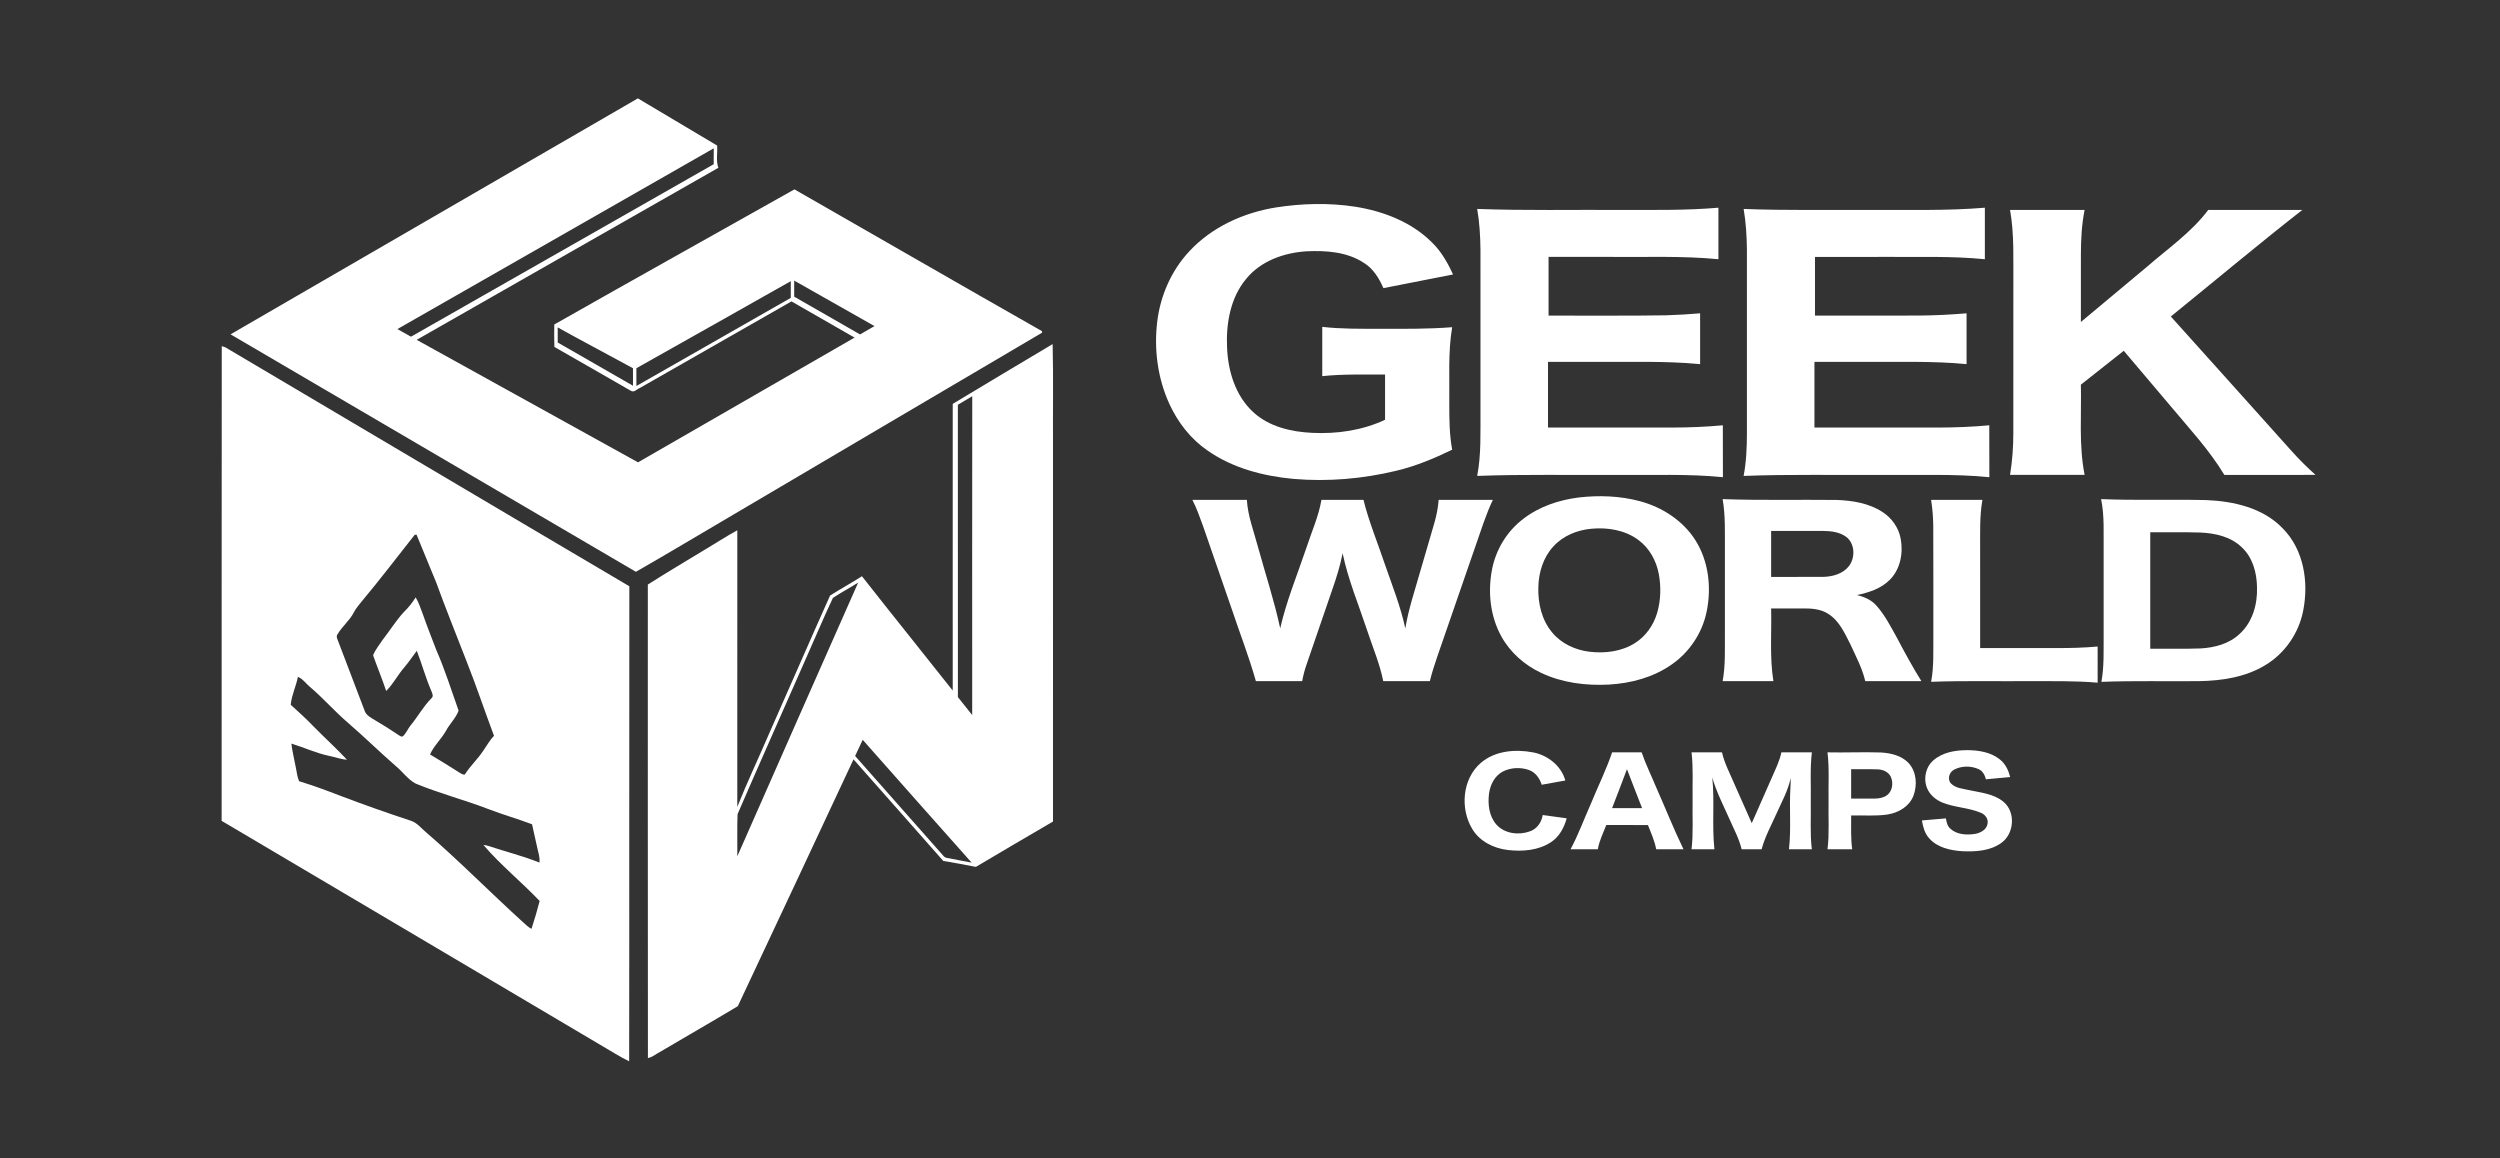 <?xml version="1.0" encoding="UTF-8" ?>
<!DOCTYPE svg PUBLIC "-//W3C//DTD SVG 1.1//EN" "http://www.w3.org/Graphics/SVG/1.1/DTD/svg11.dtd">
<svg width="1703pt" height="789pt" viewBox="0 0 1703 789" version="1.1" xmlns="http://www.w3.org/2000/svg">
<rect x="0" y="0" width="1703" height="789" fill="#333333" stroke="none"/>
<g id="#ffffffff">
<path fill="#ffffff" opacity="1.00" d=" M 434.51 67.01 C 452.55 77.67 470.49 88.49 488.52 99.15 C 488.88 104.18 487.60 109.49 489.34 114.30 C 420.85 153.39 352.29 192.35 283.84 231.50 C 334.10 259.31 384.36 287.14 434.62 314.94 C 483.78 286.61 532.97 258.32 582.13 229.97 C 567.80 221.75 553.49 213.49 539.14 205.31 C 504.77 224.93 470.40 244.56 436.03 264.19 C 434.04 264.91 431.99 267.64 429.82 266.24 C 412.42 256.29 395.07 246.24 377.64 236.33 C 377.46 231.23 377.55 226.14 377.57 221.05 C 431.97 190.14 486.65 159.71 541.17 129.00 C 597.38 161.14 653.42 193.58 709.74 225.54 C 709.78 225.81 709.87 226.34 709.92 226.60 C 639.74 267.85 569.67 309.26 499.53 350.58 C 477.40 363.52 455.44 376.78 433.18 389.51 C 341.16 335.55 249.12 281.64 157.06 227.75 C 249.50 174.10 342.05 120.63 434.51 67.01 M 270.71 224.17 C 273.77 225.94 276.90 227.61 279.98 229.35 C 348.74 190.25 417.42 150.99 486.17 111.87 C 486.23 108.25 486.21 104.64 486.21 101.02 C 414.37 142.06 342.54 183.12 270.71 224.17 M 541.01 191.15 C 540.99 194.79 541.00 198.43 541.00 202.08 C 555.95 210.65 570.88 219.27 585.86 227.81 C 589.14 225.92 592.43 224.03 595.71 222.13 C 577.45 211.85 559.24 201.47 541.01 191.15 M 433.50 250.83 C 433.50 254.87 433.49 258.90 433.51 262.94 C 468.57 242.94 503.59 222.89 538.67 202.92 C 538.70 199.12 538.68 195.32 538.68 191.53 C 503.63 211.31 468.59 231.13 433.50 250.83 M 379.91 223.03 C 379.91 226.45 379.91 229.88 379.91 233.31 C 397.00 243.14 414.10 252.95 431.20 262.77 C 431.18 258.79 431.19 254.81 431.18 250.84 C 414.12 241.50 396.89 232.49 379.91 223.03 Z" />
<path fill="#ffffff" opacity="1.00" d=" M 868.86 141.36 C 886.84 138.53 905.30 138.05 923.33 140.84 C 942.30 143.87 961.29 151.14 975.15 164.84 C 981.62 171.03 986.14 178.89 989.80 186.97 C 973.99 190.08 958.19 193.22 942.37 196.28 C 939.45 189.54 935.41 182.91 928.98 179.01 C 917.51 171.50 903.25 170.57 889.94 171.19 C 874.66 172.15 858.80 177.77 848.90 189.95 C 838.08 202.89 835.10 220.53 835.88 236.94 C 836.54 252.85 841.56 269.47 853.51 280.57 C 864.33 290.69 879.56 294.21 893.98 294.86 C 910.87 295.68 928.10 293.17 943.50 285.96 C 943.49 275.68 943.50 265.40 943.50 255.12 C 929.24 255.24 914.93 254.72 900.72 256.23 C 900.71 245.04 900.72 233.85 900.72 222.66 C 913.76 224.16 926.90 223.94 940.00 224.00 C 956.41 223.98 972.84 224.19 989.22 222.89 C 986.31 240.10 987.52 257.63 987.25 275.00 C 987.24 285.47 987.32 296.01 989.22 306.34 C 976.98 312.25 964.37 317.58 951.10 320.69 C 928.29 326.18 904.58 328.24 881.18 326.23 C 860.63 324.34 839.83 318.93 822.71 307.01 C 811.21 299.15 802.38 287.80 796.60 275.20 C 788.58 257.71 785.99 237.92 788.33 218.87 C 790.50 201.25 797.99 184.20 810.16 171.19 C 825.42 154.70 846.90 144.96 868.86 141.36 Z" />
<path fill="#ffffff" opacity="1.00" d=" M 1103.97 143.00 C 1126.18 142.97 1148.43 143.40 1170.59 141.49 C 1170.60 153.18 1170.59 164.88 1170.59 176.58 C 1146.13 174.20 1121.52 175.24 1096.98 175.00 C 1082.94 175.00 1068.91 175.00 1054.88 175.00 C 1054.87 188.33 1054.87 201.67 1054.88 215.00 C 1081.62 214.89 1108.36 215.24 1135.10 214.78 C 1142.78 214.56 1150.46 214.07 1158.12 213.43 C 1158.12 224.97 1158.13 236.51 1158.12 248.05 C 1133.82 245.72 1109.37 246.73 1085.00 246.50 C 1074.83 246.50 1064.67 246.50 1054.50 246.50 C 1054.50 261.42 1054.50 276.33 1054.50 291.25 C 1082.67 291.25 1110.84 291.25 1139.00 291.25 C 1150.54 291.22 1162.09 290.79 1173.59 289.71 C 1173.59 301.50 1173.66 313.28 1173.65 325.07 C 1149.85 322.67 1125.89 323.80 1102.02 323.53 C 1070.10 323.73 1038.17 323.00 1006.26 324.19 C 1009.08 309.61 1008.40 294.71 1008.50 279.95 C 1008.50 252.62 1008.50 225.28 1008.50 197.95 C 1008.26 179.40 1009.48 160.69 1006.26 142.32 C 1038.82 143.53 1071.40 142.80 1103.97 143.00 Z" />
<path fill="#ffffff" opacity="1.00" d=" M 1272.90 143.00 C 1299.30 142.82 1325.75 143.71 1352.09 141.49 C 1352.09 153.19 1352.09 164.88 1352.09 176.58 C 1329.45 174.34 1306.68 175.17 1283.97 175.00 C 1268.10 175.01 1252.23 174.99 1236.37 175.01 C 1236.38 188.34 1236.38 201.66 1236.37 214.99 C 1260.25 214.98 1284.13 215.06 1308.00 214.95 C 1318.56 214.85 1329.10 214.33 1339.62 213.42 C 1339.62 224.97 1339.62 236.51 1339.62 248.05 C 1316.81 245.83 1293.86 246.68 1270.97 246.50 C 1259.31 246.50 1247.66 246.50 1236.00 246.50 C 1236.00 261.42 1236.00 276.33 1236.00 291.25 C 1264.02 291.25 1292.03 291.25 1320.05 291.25 C 1331.74 291.23 1343.44 290.80 1355.09 289.71 C 1355.09 301.50 1355.17 313.28 1355.15 325.07 C 1331.50 322.68 1307.70 323.80 1283.98 323.53 C 1251.91 323.73 1219.82 323.00 1187.76 324.19 C 1189.60 314.60 1189.98 304.82 1190.00 295.08 C 1190.01 262.71 1190.00 230.34 1190.00 197.97 C 1189.75 179.42 1190.99 160.71 1187.76 142.33 C 1216.12 143.44 1244.52 142.85 1272.90 143.00 Z" />
<path fill="#ffffff" opacity="1.00" d=" M 1369.25 143.00 C 1386.17 143.00 1403.10 143.00 1420.03 143.00 C 1418.07 152.87 1417.52 162.96 1417.51 173.00 C 1417.49 188.44 1417.51 203.89 1417.50 219.33 C 1432.54 206.78 1447.57 194.20 1462.61 181.64 C 1476.88 169.22 1492.78 158.28 1504.26 143.00 C 1525.62 143.00 1546.98 142.99 1568.34 143.01 C 1538.06 166.69 1508.62 191.41 1478.76 215.60 C 1506.12 246.11 1533.60 276.52 1560.90 307.09 C 1566.06 312.87 1571.56 318.32 1577.32 323.50 C 1556.62 323.51 1535.92 323.49 1515.23 323.51 C 1505.04 306.61 1491.55 292.13 1478.96 277.05 C 1468.21 264.35 1457.45 251.65 1446.70 238.95 C 1436.96 246.63 1427.23 254.33 1417.50 262.03 C 1417.96 282.51 1416.05 303.25 1420.03 323.50 C 1403.10 323.51 1386.18 323.50 1369.25 323.50 C 1370.78 314.05 1371.50 304.48 1371.48 294.91 C 1371.52 261.28 1371.49 227.65 1371.50 194.02 C 1371.36 177.00 1372.24 159.84 1369.25 143.00 Z" />
<path fill="#ffffff" opacity="1.00" d=" M 649.00 275.13 C 671.66 261.51 694.31 247.87 717.06 234.39 C 717.62 257.92 717.15 281.48 717.31 305.02 C 717.30 389.89 717.31 474.77 717.30 559.64 C 699.79 569.93 682.19 580.08 664.77 590.53 C 657.37 589.14 650.00 587.64 642.56 586.49 C 622.25 563.35 601.77 540.37 581.41 517.28 C 555.17 573.34 528.98 629.43 502.59 685.42 C 485.00 695.97 467.19 706.17 449.52 716.60 C 446.81 717.98 444.43 720.19 441.36 720.72 C 441.23 613.21 441.34 505.70 441.30 398.20 C 454.52 389.74 468.07 381.79 481.48 373.63 C 488.42 369.53 495.15 365.06 502.25 361.23 C 502.27 424.03 502.29 486.84 502.24 549.64 C 508.93 532.87 516.71 516.52 523.83 499.92 C 537.76 468.53 551.40 437.00 565.45 405.68 C 572.58 401.13 580.05 397.12 587.15 392.52 C 607.59 418.61 628.46 444.38 648.99 470.41 C 649.01 405.32 649.00 340.22 649.00 275.13 M 652.50 275.74 C 652.52 342.12 652.48 408.49 652.52 474.87 C 655.79 478.92 659.05 482.98 662.26 487.09 C 662.27 414.69 662.19 342.29 662.30 269.89 C 659.03 271.84 655.76 273.78 652.50 275.74 M 567.39 407.30 C 561.50 419.66 556.27 432.36 550.64 444.85 C 534.63 481.47 518.25 517.93 502.42 554.62 C 502.04 564.15 502.38 573.73 502.27 583.28 C 529.61 521.08 557.13 458.97 584.60 396.83 C 578.93 400.42 572.98 403.59 567.39 407.30 M 582.51 514.98 C 602.42 537.57 622.42 560.08 642.34 582.66 C 643.06 583.50 643.91 584.35 645.10 584.42 C 650.68 585.52 656.29 586.51 661.87 587.62 C 637.08 559.79 612.36 531.89 587.68 503.96 C 585.92 507.62 584.24 511.31 582.51 514.98 Z" />
<path fill="#ffffff" opacity="1.00" d=" M 151.06 235.79 C 151.66 235.98 152.86 236.38 153.46 236.57 C 245.22 290.80 336.87 345.24 428.70 399.36 C 428.53 507.22 428.77 615.09 428.58 722.95 C 422.26 719.97 416.45 716.07 410.39 712.62 C 323.90 661.50 237.50 610.22 150.98 559.16 C 151.07 451.37 150.90 343.58 151.06 235.79 M 282.49 364.30 C 270.54 379.42 258.88 394.79 246.49 409.58 C 244.59 412.05 242.43 414.36 241.02 417.18 C 238.21 422.70 233.14 426.60 230.03 431.92 C 228.71 433.47 229.84 435.34 230.41 436.92 C 236.48 452.52 242.21 468.24 248.27 483.84 C 249.25 487.29 252.69 488.88 255.50 490.63 C 260.95 493.80 266.27 497.19 271.50 500.71 C 272.37 501.23 273.35 502.12 274.44 501.56 C 276.63 499.57 277.68 496.72 279.48 494.43 C 284.51 488.39 288.24 481.36 293.81 475.76 C 295.74 474.25 294.25 471.94 293.61 470.17 C 289.87 461.41 287.37 452.20 283.93 443.32 C 281.14 447.02 278.55 450.88 275.57 454.43 C 271.02 459.57 267.96 465.84 263.06 470.69 C 260.35 462.50 257.01 454.51 254.15 446.38 C 255.71 442.49 258.45 439.23 260.73 435.75 C 265.61 429.58 269.69 422.79 275.05 416.99 C 278.15 413.98 280.87 410.60 283.16 406.94 C 285.39 410.62 286.62 414.75 288.16 418.73 C 290.95 426.78 294.14 434.68 297.16 442.65 C 303.05 456.15 307.50 470.22 312.40 484.09 C 310.53 489.18 306.35 493.04 303.80 497.81 C 300.62 503.49 295.60 507.94 292.94 513.93 C 299.65 517.93 306.30 522.02 312.87 526.23 C 314.00 526.93 315.18 527.79 316.60 527.65 C 320.27 521.76 325.49 517.07 329.28 511.26 C 331.66 507.90 333.61 504.20 336.53 501.26 C 330.10 484.17 324.35 466.85 317.60 449.88 C 310.74 432.20 303.63 414.62 297.15 396.79 C 292.65 385.94 288.24 375.05 283.75 364.21 C 283.44 364.23 282.81 364.28 282.49 364.30 M 202.93 461.08 C 201.69 467.52 198.63 473.51 198.04 480.09 C 203.29 484.79 208.48 489.56 213.38 494.63 C 220.93 502.37 228.98 509.61 236.36 517.51 C 232.23 517.27 228.34 515.73 224.31 514.93 C 215.40 513.07 207.13 509.17 198.47 506.52 C 199.09 511.76 200.42 516.88 201.36 522.08 C 202.14 525.43 202.35 528.95 203.73 532.15 C 213.22 535.06 222.56 538.48 231.83 542.08 C 247.72 548.13 263.77 553.79 279.93 559.11 C 283.87 560.38 286.53 563.72 289.55 566.36 C 312.61 586.19 333.92 607.94 356.45 628.35 C 358.23 629.91 359.89 631.68 362.06 632.72 C 364.11 626.46 365.94 620.12 367.61 613.75 C 355.20 600.73 341.06 589.30 329.30 575.60 C 330.58 575.69 331.83 575.94 333.04 576.36 C 344.48 580.19 356.23 583.06 367.44 587.58 C 367.95 584.20 366.72 580.96 366.03 577.72 C 364.83 572.30 363.65 566.89 362.43 561.49 C 352.63 557.80 342.55 554.93 332.78 551.18 C 316.42 544.90 299.39 540.48 283.20 533.80 C 277.88 531.02 274.48 525.89 269.95 522.13 C 258.68 512.34 248.06 501.85 236.75 492.11 C 227.82 484.44 220.09 475.49 211.10 467.89 C 208.38 465.64 206.29 462.40 202.93 461.08 Z" />
<path fill="#ffffff" opacity="1.00" d=" M 1075.62 338.86 C 1089.44 337.28 1103.65 337.81 1117.13 341.42 C 1132.28 345.50 1146.47 354.62 1154.94 368.04 C 1164.01 382.42 1165.99 400.50 1162.50 416.95 C 1159.48 431.31 1150.80 444.33 1138.73 452.66 C 1126.27 461.42 1111.03 465.49 1095.96 466.33 C 1080.28 467.16 1064.14 465.14 1049.85 458.37 C 1038.53 453.07 1028.69 444.41 1022.66 433.41 C 1015.09 419.67 1013.41 403.16 1016.38 387.89 C 1018.98 374.38 1026.57 361.91 1037.52 353.55 C 1048.45 345.07 1062.00 340.55 1075.62 338.86 M 1084.10 360.17 C 1074.43 361.04 1064.78 364.94 1058.17 372.21 C 1051.22 379.69 1048.11 390.03 1047.91 400.09 C 1047.60 410.92 1050.19 422.29 1057.26 430.75 C 1063.58 438.48 1073.24 442.90 1083.04 444.00 C 1093.59 445.21 1104.86 443.78 1113.93 437.93 C 1121.15 433.34 1126.32 425.91 1128.77 417.76 C 1131.35 409.12 1131.61 399.84 1129.97 390.99 C 1128.28 381.95 1123.54 373.29 1116.03 367.80 C 1106.96 361.06 1095.14 359.15 1084.10 360.17 Z" />
<path fill="#ffffff" opacity="1.00" d=" M 812.24 340.49 C 824.61 340.51 836.98 340.49 849.36 340.50 C 850.01 351.47 854.06 361.79 856.85 372.31 C 861.97 390.87 868.03 409.19 872.07 428.03 C 876.36 409.17 883.82 391.27 889.98 372.99 C 893.50 362.20 898.24 351.74 900.18 340.50 C 909.71 340.50 919.25 340.50 928.80 340.50 C 932.50 355.53 938.53 369.85 943.42 384.51 C 948.40 398.91 954.10 413.12 957.29 428.07 C 959.51 414.73 963.87 401.91 967.55 388.93 C 970.73 378.03 973.91 367.13 977.09 356.23 C 978.58 351.10 979.59 345.83 980.02 340.50 C 992.33 340.49 1004.63 340.50 1016.94 340.50 C 1012.00 350.87 1008.70 361.89 1004.86 372.70 C 996.35 397.32 987.83 421.95 979.32 446.57 C 977.37 452.32 975.43 458.09 974.01 464.00 C 963.43 464.00 952.85 464.01 942.27 463.99 C 939.89 452.12 935.09 440.94 931.32 429.48 C 925.55 412.02 918.37 394.96 914.60 376.91 C 912.93 385.27 910.43 393.44 907.60 401.47 C 901.68 418.67 895.81 435.89 889.88 453.08 C 888.65 456.64 887.71 460.29 887.05 464.00 C 876.53 463.99 866.02 464.02 855.51 463.99 C 850.75 447.14 844.36 430.81 838.84 414.21 C 832.41 395.64 826.02 377.07 819.57 358.52 C 817.38 352.41 815.20 346.28 812.24 340.49 Z" />
<path fill="#ffffff" opacity="1.00" d=" M 1173.45 339.99 C 1199.39 340.95 1225.36 340.25 1251.31 340.57 C 1262.00 340.96 1273.11 342.79 1282.25 348.71 C 1288.58 352.77 1293.33 359.35 1294.72 366.80 C 1296.62 376.66 1294.55 387.89 1287.17 395.10 C 1281.23 401.05 1272.95 403.66 1264.93 405.35 C 1269.92 406.55 1274.87 408.68 1278.31 412.64 C 1284.07 419.14 1288.02 426.97 1292.23 434.51 C 1297.48 444.50 1302.88 454.42 1308.86 464.00 C 1296.11 464.01 1283.37 464.00 1270.62 464.00 C 1268.61 455.26 1264.29 447.30 1260.62 439.19 C 1256.72 431.58 1253.08 423.11 1245.62 418.30 C 1240.15 414.63 1233.32 414.35 1226.96 414.50 C 1220.14 414.51 1213.32 414.50 1206.50 414.50 C 1206.91 430.99 1205.40 447.64 1208.04 464.00 C 1196.51 464.00 1184.98 464.00 1173.46 464.00 C 1175.48 453.10 1174.90 441.98 1175.00 430.95 C 1175.00 411.97 1175.00 392.99 1175.00 374.01 C 1174.94 362.66 1175.42 351.22 1173.45 339.99 M 1206.50 361.66 C 1206.50 372.10 1206.50 382.55 1206.50 393.00 C 1218.32 392.98 1230.14 393.04 1241.97 392.97 C 1248.43 392.82 1255.52 390.88 1259.59 385.50 C 1263.94 379.70 1263.60 370.11 1257.51 365.62 C 1253.06 362.39 1247.35 361.76 1242.01 361.66 C 1230.17 361.64 1218.34 361.66 1206.50 361.66 Z" />
<path fill="#ffffff" opacity="1.00" d=" M 1315.46 340.50 C 1327.12 340.50 1338.77 340.49 1350.43 340.50 C 1348.45 351.57 1348.94 362.83 1348.87 374.02 C 1348.87 396.50 1348.87 418.98 1348.88 441.47 C 1366.24 441.47 1383.60 441.47 1400.97 441.47 C 1410.29 441.48 1419.62 441.26 1428.91 440.41 C 1428.90 448.62 1428.90 456.83 1428.91 465.05 C 1413.31 463.67 1397.64 464.07 1382.01 464.00 C 1359.83 464.15 1337.65 463.63 1315.48 464.45 C 1317.45 454.07 1316.89 443.46 1317.00 432.95 C 1316.95 407.96 1317.09 382.96 1316.93 357.97 C 1316.85 352.12 1316.39 346.27 1315.46 340.50 Z" />
<path fill="#ffffff" opacity="1.00" d=" M 1431.27 339.99 C 1455.13 340.98 1479.02 340.08 1502.88 340.65 C 1521.57 341.41 1541.63 345.94 1555.01 359.95 C 1569.42 374.45 1572.80 396.69 1568.91 416.10 C 1565.96 431.31 1556.45 445.10 1543.15 453.08 C 1529.67 461.30 1513.57 463.74 1498.02 463.99 C 1475.84 464.23 1453.64 463.63 1431.46 464.48 C 1433.40 454.11 1432.92 443.52 1433.00 433.03 C 1433.00 413.71 1433.00 394.38 1433.00 375.05 C 1432.84 363.36 1433.66 351.52 1431.27 339.99 M 1464.75 362.59 C 1464.75 389.03 1464.75 415.47 1464.75 441.90 C 1476.19 441.80 1487.64 442.13 1499.08 441.71 C 1508.65 441.18 1518.62 438.54 1525.72 431.74 C 1534.45 423.78 1537.88 411.52 1537.47 400.01 C 1537.34 390.16 1534.53 379.74 1527.12 372.84 C 1519.69 365.57 1509.00 363.21 1498.95 362.76 C 1487.55 362.40 1476.15 362.68 1464.75 362.59 Z" />
<path fill="#ffffff" opacity="1.00" d=" M 1316.94 518.02 C 1323.16 512.46 1331.90 511.04 1339.98 511.00 C 1347.82 511.03 1356.24 512.34 1362.48 517.47 C 1366.15 520.41 1368.20 524.84 1369.33 529.32 C 1363.82 529.84 1358.31 530.35 1352.81 530.86 C 1352.10 528.04 1350.65 525.18 1347.86 523.96 C 1342.70 521.58 1336.29 521.60 1331.24 524.23 C 1327.82 525.88 1326.30 530.80 1329.04 533.73 C 1332.28 537.03 1337.24 537.26 1341.51 538.26 C 1349.47 539.99 1358.30 540.73 1364.77 546.20 C 1373.26 553.18 1372.09 568.09 1363.21 574.26 C 1355.65 579.64 1345.89 580.25 1336.93 579.86 C 1328.74 579.35 1319.74 577.47 1314.12 571.00 C 1311.06 567.69 1309.96 563.19 1309.21 558.88 C 1314.65 558.41 1320.09 557.97 1325.54 557.49 C 1326.00 559.99 1326.50 562.71 1328.55 564.47 C 1332.88 568.53 1339.39 568.91 1344.99 568.11 C 1348.83 567.54 1353.27 565.38 1353.92 561.12 C 1354.62 557.74 1352.16 554.68 1349.12 553.57 C 1340.81 550.12 1331.52 550.07 1323.18 546.71 C 1319.19 545.05 1315.54 542.27 1313.46 538.43 C 1309.88 531.88 1311.26 522.96 1316.94 518.02 Z" />
<path fill="#ffffff" opacity="1.00" d=" M 1008.74 519.68 C 1018.33 511.41 1032.11 510.23 1044.11 512.48 C 1054.20 514.34 1063.51 521.57 1066.30 531.68 C 1060.93 532.64 1055.57 533.60 1050.21 534.56 C 1048.86 530.21 1045.97 526.09 1041.53 524.53 C 1035.73 522.47 1028.99 522.81 1023.52 525.68 C 1018.03 528.69 1015.02 534.82 1014.30 540.86 C 1013.43 548.03 1014.39 556.05 1019.33 561.67 C 1024.90 567.94 1034.54 569.09 1042.15 566.32 C 1046.97 564.69 1050.16 560.14 1050.88 555.20 C 1056.32 555.94 1061.77 556.68 1067.22 557.43 C 1065.51 563.78 1062.20 569.95 1056.59 573.65 C 1047.95 579.39 1036.98 580.20 1026.93 578.99 C 1017.51 577.85 1008.10 573.22 1003.04 564.92 C 994.49 551.02 996.03 530.62 1008.74 519.68 Z" />
<path fill="#ffffff" opacity="1.00" d=" M 1098.17 512.49 C 1104.87 512.51 1111.58 512.48 1118.29 512.50 C 1121.09 520.82 1125.06 528.67 1128.39 536.78 C 1134.57 550.67 1140.15 564.83 1146.79 578.51 C 1140.59 578.49 1134.40 578.50 1128.20 578.50 C 1127.11 572.76 1124.73 567.41 1122.56 562.02 C 1113.10 561.98 1103.65 562.01 1094.20 562.00 C 1092.08 567.43 1089.46 572.72 1088.42 578.50 C 1082.23 578.50 1076.04 578.49 1069.86 578.51 C 1075.32 568.35 1079.22 557.45 1083.95 546.95 C 1088.62 535.44 1094.23 524.28 1098.17 512.49 M 1108.29 523.96 C 1105.05 532.85 1101.51 541.64 1098.15 550.50 C 1104.96 550.50 1111.77 550.50 1118.58 550.50 C 1115.16 541.65 1111.64 532.83 1108.29 523.96 Z" />
<path fill="#ffffff" opacity="1.00" d=" M 1213.48 512.50 C 1220.39 512.50 1227.31 512.49 1234.24 512.50 C 1232.91 523.62 1233.73 534.85 1233.50 546.02 C 1233.73 556.84 1232.91 567.73 1234.21 578.50 C 1229.02 578.50 1223.83 578.50 1218.65 578.50 C 1220.21 564.75 1218.80 550.87 1219.61 537.08 C 1219.76 534.70 1219.83 532.32 1219.80 529.95 C 1218.07 538.51 1213.73 546.18 1210.21 554.09 C 1206.62 562.13 1202.30 569.93 1200.02 578.50 C 1195.47 578.51 1190.93 578.49 1186.39 578.51 C 1184.62 571.01 1180.81 564.25 1177.79 557.23 C 1173.71 548.17 1169.19 539.26 1166.41 529.68 C 1168.06 545.91 1166.12 562.29 1167.85 578.50 C 1162.65 578.50 1157.47 578.49 1152.28 578.51 C 1153.58 567.39 1152.77 556.16 1153.00 544.99 C 1152.79 534.16 1153.55 523.28 1152.28 512.49 C 1159.19 512.51 1166.11 512.49 1173.02 512.50 C 1174.69 520.01 1178.41 526.82 1181.38 533.86 C 1185.35 542.82 1189.32 551.78 1193.30 560.74 C 1197.92 550.26 1202.54 539.77 1207.16 529.29 C 1209.54 523.80 1212.27 518.40 1213.48 512.50 Z" />
<path fill="#ffffff" opacity="1.00" d=" M 1244.89 512.50 C 1257.02 512.77 1269.16 512.18 1281.29 512.59 C 1288.07 512.98 1295.36 514.72 1300.19 519.84 C 1305.58 525.77 1306.18 534.90 1303.40 542.16 C 1300.60 549.36 1293.21 553.68 1285.85 554.82 C 1277.63 556.07 1269.28 555.28 1261.01 555.50 C 1261.09 563.17 1260.64 570.88 1261.72 578.51 C 1256.11 578.49 1250.51 578.50 1244.91 578.50 C 1246.23 567.73 1245.38 556.84 1245.62 546.01 C 1245.38 534.85 1246.24 523.62 1244.89 512.50 M 1261.00 524.00 C 1261.00 530.67 1261.00 537.33 1261.00 544.00 C 1266.35 543.98 1271.70 544.03 1277.06 543.99 C 1279.98 543.96 1283.09 543.46 1285.48 541.65 C 1289.22 538.82 1289.86 533.22 1288.01 529.14 C 1286.41 525.77 1282.59 524.17 1279.04 524.08 C 1273.03 523.88 1267.01 524.06 1261.00 524.00 Z" />
</g>
</svg>
